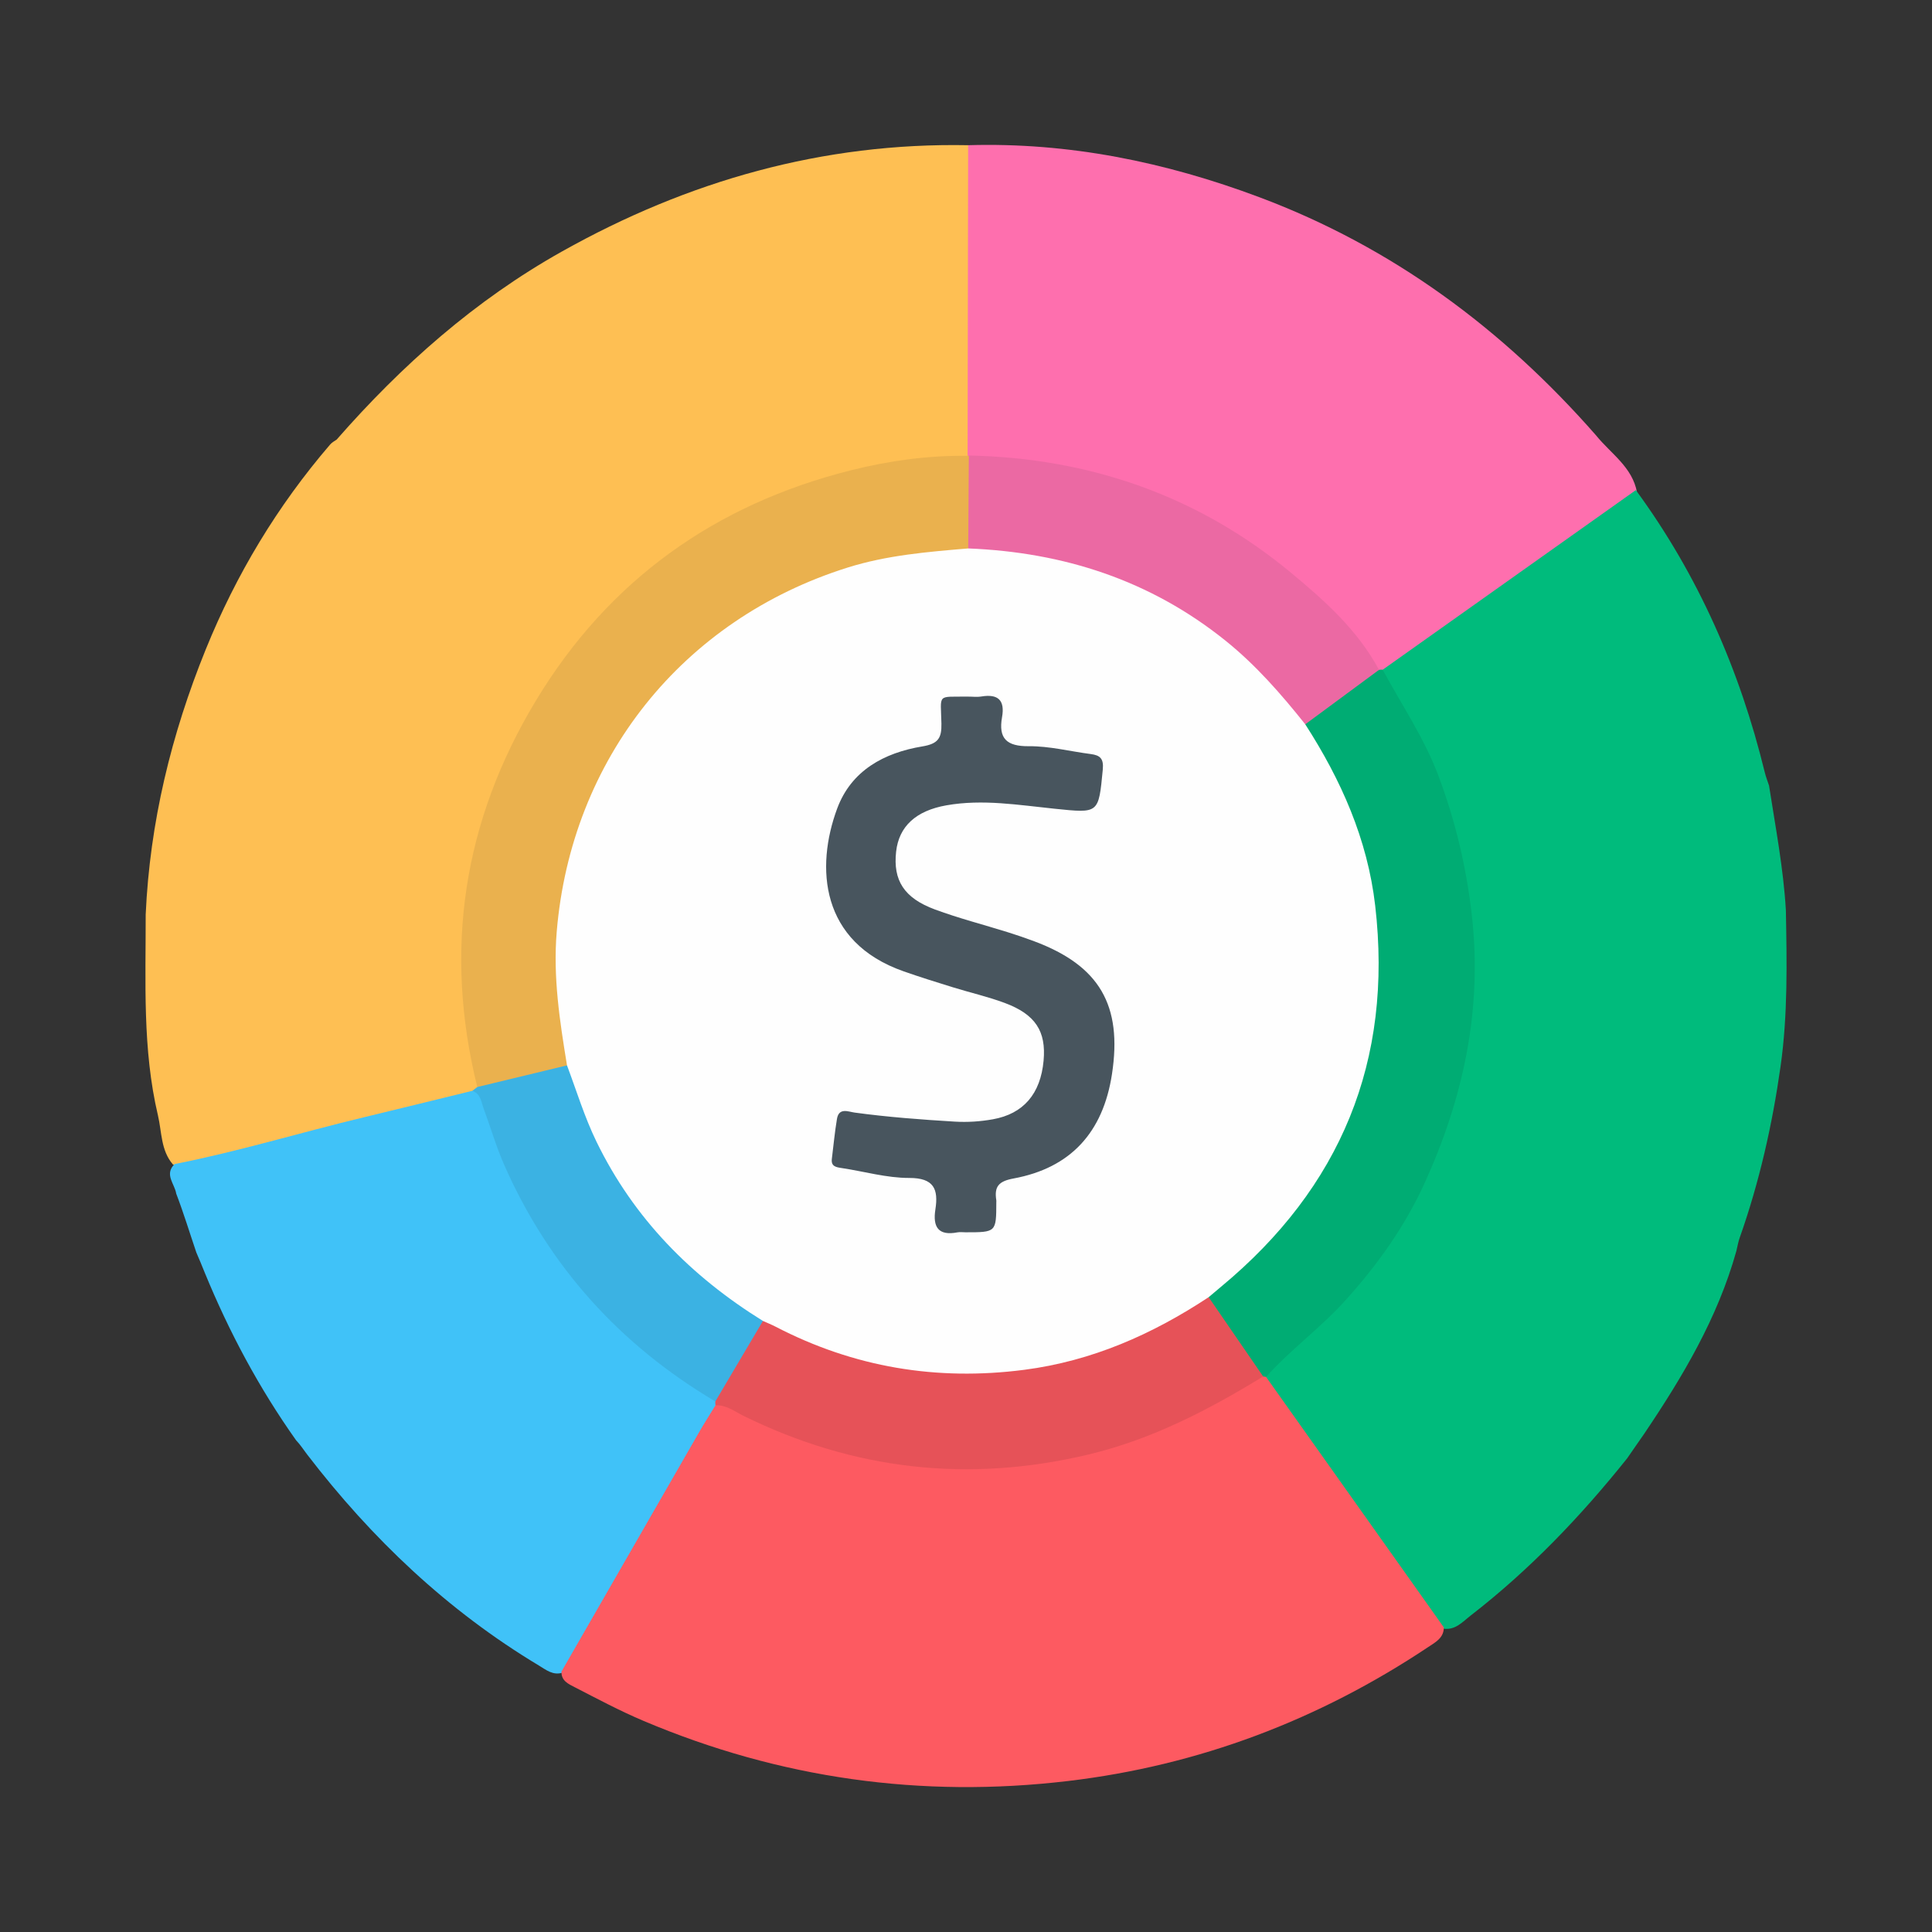 <?xml version="1.0" encoding="utf-8"?>
<!-- Generator: Adobe Illustrator 17.0.0, SVG Export Plug-In . SVG Version: 6.00 Build 0)  -->
<!DOCTYPE svg PUBLIC "-//W3C//DTD SVG 1.1//EN" "http://www.w3.org/Graphics/SVG/1.1/DTD/svg11.dtd">
<svg version="1.1" id="Layer_1" xmlns="http://www.w3.org/2000/svg" xmlns:xlink="http://www.w3.org/1999/xlink" x="0px" y="0px"
	 width="200px" height="200px" viewBox="0 0 200 200" enable-background="new 0 0 200 200" xml:space="preserve">

<rect x="0" y="0" width="200" height="200" fill="#333333" stroke="none"/>

<g>
	<path fill="#FEBF53" d="M34.847,45.511c6.752-7.716,14.34-14.437,23.322-19.475c13.057-7.324,27.001-11.289,42.052-11.005
		c0.625,0.579,0.652,1.359,0.655,2.116c0.038,9.342,0.047,18.684-0.002,28.026c-0.003,0.485-0.063,0.967-0.216,1.427
		c-0.462,1.144-1.506,1.044-2.461,1.136c-5.26,0.509-10.455,1.284-15.457,3.128C70.515,55.369,61.22,63.301,54.853,74.638
		c-4.59,8.173-6.611,17.025-6.533,26.361c0.024,2.842,0.414,5.666,0.986,8.458c0.207,1.01,0.566,2.015,0.318,3.078
		c-0.144,0.332-0.381,0.576-0.694,0.751c-9.637,2.638-19.33,5.059-29.031,7.449c-0.679,0.167-1.374,0.253-2.006-0.199
		c-1.254-1.463-1.138-3.357-1.543-5.072c-1.617-6.853-1.257-13.838-1.268-20.794c0.428-9.521,2.645-18.641,6.22-27.451
		c3.15-7.763,7.415-14.853,12.881-21.211C34.367,45.798,34.616,45.664,34.847,45.511z"/>
	<path fill="#FE6FAE" d="M100.168,47.186c0.018-10.718,0.035-21.437,0.053-32.155c10.425-0.31,20.43,1.741,30.147,5.384
		c13.779,5.167,25.215,13.651,34.861,24.662c1.522,1.89,3.762,3.266,4.236,5.909c-5.344,4.201-11.061,7.887-16.533,11.913
		c-2.626,1.932-5.334,3.75-7.998,5.629c-0.561,0.395-1.063,0.91-1.804,0.983c-0.214-0.003-0.413-0.058-0.601-0.159
		c-2.172-2.708-4.534-5.243-7.055-7.628c-8.421-7.966-18.459-12.374-29.943-13.625c-1.715-0.187-3.448-0.275-5.135-0.688
		C100.32,47.336,100.244,47.261,100.168,47.186z"/>
	<path fill="#40C2F8" d="M18.069,120.506c6.59-1.298,13.016-3.262,19.539-4.831c3.766-0.906,7.527-1.835,11.29-2.754
		c1.526-0.089,1.502,1.239,1.778,2.116c1.868,5.941,4.608,11.433,8.485,16.303c3.77,4.735,8.089,8.911,13.255,12.141
		c0.645,0.403,1.33,0.754,1.729,1.45c0.082,0.193,0.123,0.394,0.131,0.603c-0.912,2.644-2.536,4.916-3.923,7.301
		c-3.521,6.054-6.96,12.155-10.456,18.223c-0.449,0.779-0.804,1.626-1.648,2.091c-1,0.325-1.726-0.291-2.486-0.748
		c-9.447-5.676-17.282-13.123-23.966-21.832c-0.379-0.494-0.713-1.023-1.148-1.475c-3.835-5.408-6.937-11.217-9.452-17.344
		c-0.287-0.7-0.566-1.402-0.873-2.094c-0.69-2.032-1.314-4.086-2.082-6.091C18.088,122.551,16.982,121.589,18.069,120.506z"/>
	<path fill="#EAB14E" d="M49.409,112.528c-3.512-14.184-1.448-27.564,6.083-40.025c7.522-12.446,18.539-20.294,32.606-23.822
		c3.941-0.988,7.98-1.544,12.071-1.495c0,0,0.122-0.033,0.122-0.033c1.089,3.028,0.586,6.114,0.337,9.188
		c-0.847,1.315-2.29,1.227-3.54,1.306c-9.903,0.621-18.491,4.445-25.652,11.128c-7.789,7.27-12.169,16.357-13.197,27.068
		c-0.397,4.135,0.067,8.149,0.631,12.194c0.124,0.888,0.393,1.785-0.251,2.598c-2.484,1.008-5.094,1.586-7.687,2.216
		C50.393,112.983,49.837,113.01,49.409,112.528z"/>
	<path fill="#3BB2E3" d="M49.409,112.528c3.096-0.746,6.192-1.493,9.288-2.239c0.839,0.333,0.931,1.158,1.163,1.854
		c3.288,9.879,9.324,17.615,18.063,23.257c0.516,0.333,1.111,0.594,1.29,1.273c-1.323,3.045-2.456,6.208-5.162,8.404
		c-9.869-5.85-17.216-13.964-21.851-24.475c-0.834-1.891-1.411-3.893-2.13-5.836c-0.256-0.691-0.299-1.537-1.172-1.844
		C49.068,112.79,49.239,112.659,49.409,112.528z"/>
	<path fill="#00BB7C" d="M184.874,94.234c0.098,5.393,0.207,10.793-0.549,16.148c-0.854,6.042-2.194,11.982-4.232,17.749
		c-0.158,0.446-0.234,0.922-0.348,1.384c-1.936,6.927-5.557,13.006-9.534,18.902c-0.577,0.855-1.19,1.688-1.765,2.546
		c-4.807,6.014-10.099,11.549-16.199,16.275c-0.851,0.659-1.614,1.578-2.894,1.349c-2.586-2.344-4.216-5.425-6.249-8.191
		c-3.676-5.003-7.246-10.085-10.846-15.145c-0.625-0.878-1.462-1.692-1.436-2.911c1.078-2.218,3.27-3.346,4.956-4.952
		c9.333-8.891,14.637-19.7,16-32.507c1.285-12.075-1.607-23.109-8.02-33.318c-0.413-0.657-1.168-1.284-0.62-2.235
		c8.735-6.198,17.471-12.396,26.206-18.594c6.463,8.822,10.761,18.632,13.347,29.225c0.113,0.465,0.292,0.913,0.441,1.369
		C183.797,85.619,184.62,89.888,184.874,94.234z"/>
	<path fill="#00AC73" d="M143.137,69.328c1.959,3.643,4.303,7.072,5.771,10.986c1.755,4.679,2.89,9.448,3.456,14.438
		c1.11,9.786-0.898,18.971-4.907,27.761c-2.035,4.461-4.89,8.47-8.222,12.146c-2.556,2.82-5.638,5.058-8.176,7.874
		c-0.169,0.144-0.353,0.173-0.554,0.07c-1.856-2.181-3.349-4.631-5.097-6.893c-0.385-0.498-0.632-1.056-0.409-1.714
		c1.258-1.789,3.192-2.845,4.71-4.366c13.761-13.797,16.486-34.746,6.658-51.532c-0.521-0.89-1.22-1.699-1.406-2.763
		c-0.007-0.278-0.02-0.606,0.192-0.782c2.375-1.966,4.683-4.033,7.599-5.209C142.88,69.321,143.008,69.315,143.137,69.328z"/>
	<path fill="#EB69A3" d="M142.753,69.344c-2.544,1.879-5.089,3.758-7.633,5.637c-1.164-0.026-1.557-1.044-2.137-1.749
		c-6.29-7.641-14.207-12.653-23.876-14.831c-1.819-0.41-3.66-0.721-5.546-0.724c-1.169-0.001-2.359-0.094-3.331-0.901
		c0.02-3.207,0.041-6.414,0.062-9.622c12.485,0.258,23.721,4.16,33.329,12.116C137.084,62.138,140.554,65.224,142.753,69.344z"/>
	<path fill="#FD5A61" d="M130.762,142.49c0.1,0.011,0.199,0.026,0.298,0.043c5.735,8.079,11.469,16.159,17.204,24.238
		c0.401,0.565,0.8,1.131,1.2,1.697c0.001,1.091-0.86,1.53-1.593,2.018c-11.339,7.565-23.761,12.277-37.302,13.883
		c-15.187,1.802-29.858-0.258-43.961-6.228c-2.432-1.029-4.758-2.271-7.103-3.477c-0.659-0.339-1.421-0.666-1.379-1.631
		c4.74-8.246,9.478-16.493,14.224-24.735c0.549-0.954,1.143-1.883,1.717-2.823c1.286-0.801,2.263,0.157,3.254,0.657
		c7.057,3.56,14.582,5.325,22.426,5.393c9.688,0.084,18.742-2.467,27.129-7.377C128.08,143.444,129.108,142.189,130.762,142.49z"/>
	<path fill="#E65258" d="M130.762,142.49c-5.672,3.476-11.527,6.514-18.067,8.075c-12.411,2.962-24.315,1.628-35.753-4.01
		c-0.917-0.452-1.762-1.135-2.875-1.079c-0.019-0.132-0.025-0.265-0.017-0.399c1.643-2.778,3.286-5.556,4.929-8.333
		c0.988-0.375,1.73,0.276,2.525,0.635c14.193,6.411,27.973,5.71,41.335-2.37c0.697-0.421,1.349-1.027,2.281-0.724
		C127.001,137.02,128.881,139.755,130.762,142.49z"/>
	<path fill="#FEFEFE" d="M125.12,134.284c-5.837,3.852-12.082,6.613-19.1,7.52c-9.057,1.17-17.624-0.258-25.73-4.465
		c-0.426-0.221-0.874-0.399-1.311-0.596c-7.438-4.613-13.369-10.614-17.233-18.559c-1.241-2.552-2.059-5.254-3.05-7.895
		c-0.748-4.576-1.457-9.123-1.066-13.821c1.489-17.881,12.993-32.338,30.12-37.716c4.076-1.28,8.271-1.624,12.479-1.978
		c9.871,0.392,18.842,3.291,26.62,9.535c3.145,2.524,5.772,5.535,8.271,8.671c3.707,5.759,6.445,11.891,7.24,18.774
		c1.856,16.063-3.558,29.182-15.977,39.466C125.959,133.572,125.541,133.93,125.12,134.284z"/>
	<path fill="#48555E" d="M99.946,127.567c-0.278,0-0.564-0.044-0.832,0.007c-1.987,0.382-2.566-0.559-2.284-2.368
		c0.328-2.1-0.143-3.272-2.713-3.265c-2.326,0.006-4.652-0.675-6.983-1.024c-0.599-0.09-1.119-0.172-1.02-0.962
		c0.172-1.376,0.299-2.759,0.528-4.125c0.201-1.206,1.173-0.745,1.836-0.655c3.44,0.469,6.896,0.727,10.36,0.935
		c1.331,0.08,2.642-0.01,3.937-0.24c3.175-0.563,4.943-2.638,5.257-6.067c0.278-3.039-0.836-4.79-4.021-5.978
		c-1.746-0.651-3.579-1.066-5.364-1.619c-1.718-0.532-3.436-1.066-5.132-1.664c-8.605-3.03-9.102-10.754-6.855-16.83
		c1.464-3.957,4.87-5.786,8.813-6.442c1.621-0.27,2.015-0.828,1.983-2.359c-0.067-3.155-0.502-2.755,2.684-2.798
		c0.486-0.007,0.983,0.065,1.456-0.013c1.735-0.285,2.444,0.395,2.136,2.137c-0.393,2.22,0.478,3.032,2.78,3.012
		c2.126-0.018,4.255,0.532,6.386,0.808c0.979,0.127,1.373,0.459,1.262,1.613c-0.443,4.586-0.38,4.521-4.994,4.049
		c-3.715-0.38-7.434-1.015-11.191-0.352c-3.15,0.555-4.921,2.171-5.21,4.804c-0.324,2.958,0.811,4.79,4.02,5.978
		c2.462,0.911,5.019,1.566,7.529,2.351c0.924,0.289,1.843,0.603,2.75,0.942c6.752,2.524,9.141,6.616,8.046,13.76
		c-0.923,6.021-4.272,9.704-10.195,10.796c-1.567,0.289-1.995,0.858-1.778,2.253c0.011,0.068,0.001,0.139,0.001,0.208
		C103.131,127.567,103.131,127.567,99.946,127.567z"/>
</g>
</svg>
